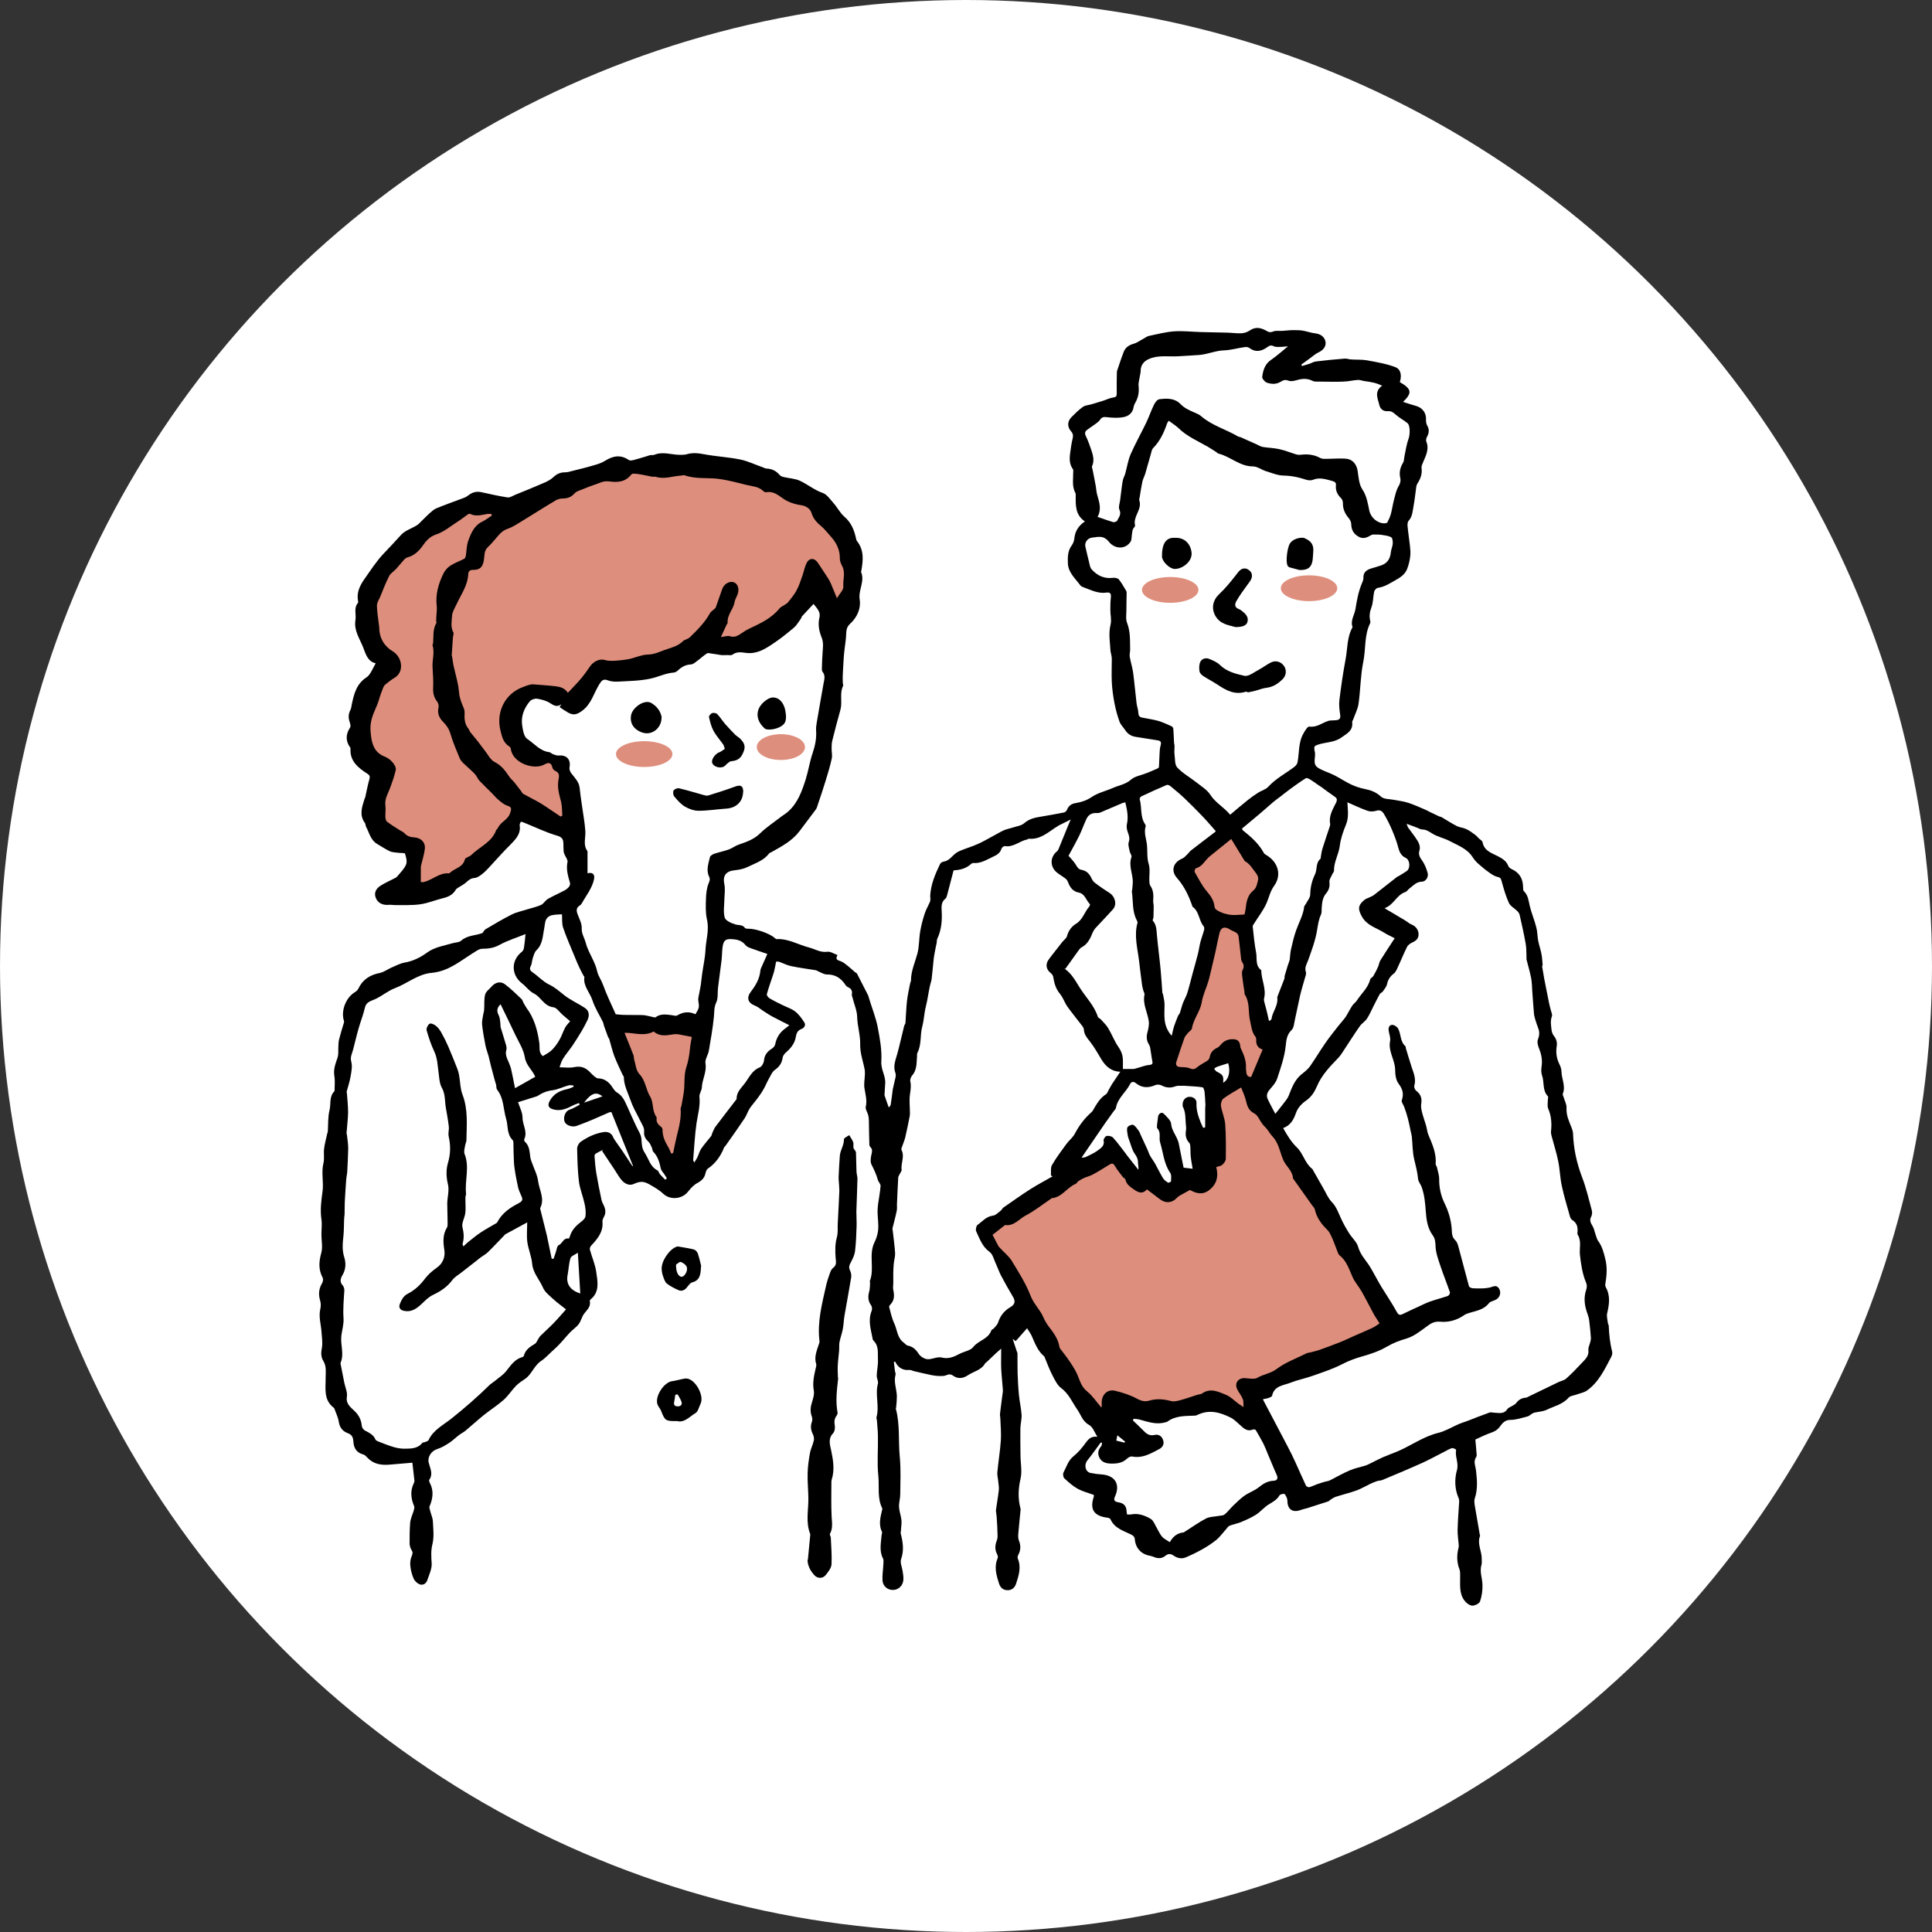 <?xml version="1.0" encoding="UTF-8"?>
<svg id="_レイヤー_2" data-name="レイヤー 2" xmlns="http://www.w3.org/2000/svg" viewBox="0 0 160.18 160.18">
  <rect x="0" y="0" width="160.18" height="160.18" fill="#333333" stroke="none"/>
  <defs>
    <style>
      .cls-1 {
        fill: #de8e7c;
      }

      .cls-2 {
        fill: #fff;
      }
    </style>
  </defs>
  <g id="_レイヤー_1-2" data-name="レイヤー 1">
    <g>
      <circle class="cls-2" cx="80.09" cy="80.09" r="80.09"/>
      <g>
        <g>
          <rect class="cls-2" x="83.35" y="105.26" width="38.42" height="26.09"/>
          <polygon class="cls-2" points="34.76 131.35 74.23 131.12 73.31 102.43 73.59 95.4 71.29 81.35 64.78 78.47 60.75 80.11 38.53 95.66 35.19 117.81 34.76 131.35"/>
          <g>
            <path d="M50.01,95.32c-.22.11-.42.21-.61.32-.05.03-.11.13-.11.19.04.48.07.97.15,1.44.12.72.27,1.44.42,2.16.03.15.09.3.16.43.18.35.25.69.04,1.05-.06.11-.12.25-.11.38.08.86-.42,1.43-.95,2-.07.08-.12.23-.09.33.17.61.43,1.2.52,1.81.11.8.32,1.66-.46,2.3-.04.03-.08.09-.07.13.1.46-.2.71-.45,1.03-.21.26-.27.63-.47.89-.19.26-.48.44-.71.68-.44.46-.82.97-1.29,1.38-.38.33-.73.74-1.11.99-.61.41-.78,1.12-1.35,1.5-.26.17-.52.35-.74.57-.36.37-.64.82-1.02,1.16-.51.45-1.09.82-1.62,1.24-.53.43-1.04.89-1.56,1.33-.16.13-.36.22-.52.35-.28.21-.53.46-.82.65-.31.2-.64.4-.99.51-.47.14-.82.65-.71,1.11.11.47.4.95.05,1.44-.03.05,0,.16.03.22.36.66.28,1.31,0,1.97-.05.11.02.27.05.4.07.29.21.57.22.86.03.62.11,1.26-.03,1.85-.14.56-.11,1.06-.07,1.61.03.47-.21.96-.37,1.43-.1.28-.37.43-.64.32-.2-.08-.4-.28-.49-.48-.14-.33-.24-.7-.27-1.05-.03-.27.01-.57.12-.82.08-.2.1-.31-.02-.49-.1-.16-.16-.37-.16-.56,0-.58,0-1.16.05-1.73.04-.34.2-.67.3-1,.03-.12.07-.26.02-.36-.26-.62-.33-1.24-.03-1.87.03-.07.07-.15.06-.23-.05-.47-.11-.93-.17-1.49-.57.05-1.22.1-1.88.16-.69.06-1.34-.03-1.85-.58-.09-.1-.21-.22-.33-.26-.56-.14-.8-.53-.83-1.06-.02-.34-.1-.58-.47-.71-.41-.15-.67-.46-.74-.94-.06-.38-.24-.73-.37-1.1,0-.02-.02-.05-.04-.06-.88-.66-.67-1.62-.68-2.51,0-.46.08-.93-.19-1.37-.21-.34-.2-.7-.12-1.1.07-.41,0-.85-.03-1.28-.04-.65-.26-1.28-.1-1.95.06-.23.04-.5-.03-.73-.14-.5-.09-.95.18-1.4.07-.12.1-.34.04-.45-.36-.68-.31-1.34-.11-2.06.13-.47.01-1.01.01-1.52,0-.42.06-.85,0-1.26-.11-.77-.02-1.52.09-2.29.11-.78-.12-1.58.08-2.38.09-.37,0-.79.05-1.18.05-.42.17-.83.26-1.25.01-.06.05-.13.05-.19.04-.59,0-1.19.14-1.75.13-.52-.04-1.12.39-1.56.02-.02.03-.05.03-.07,0-.41.05-.82-.02-1.22-.09-.56.1-1.02.27-1.52.08-.25.05-.53.06-.8.02-.23,0-.47.06-.69.12-.48.27-.95.41-1.42.02-.06,0-.13-.02-.19-.23-.8.18-1.85.88-2.29.13-.08.27-.19.33-.32.36-.76.96-1.14,1.77-1.3.34-.07.64-.3.96-.44.36-.15.71-.35,1.09-.42.7-.12,1.31-.42,1.86-.82.65-.48,1.4-.57,2.13-.79.24-.07.54-.06.7-.2.54-.48,1.22-.42,1.79-.65.08-.11.15-.25.25-.31.72-.42,1.43-.85,2.17-1.22.42-.21.91-.3,1.36-.45.36-.11.74-.19,1.08-.35.22-.11.35-.38.57-.5.44-.25.91-.45,1.35-.69.14-.07.27-.17.37-.29.07-.08.13-.23.1-.33-.16-.57-.34-1.12-.21-1.74.04-.18-.15-.41-.24-.62-.04-.09-.08-.19-.08-.29-.02-.21-.01-.42-.02-.63-.01-.35-.11-.53-.53-.65-.93-.27-1.82-.71-2.72-1.07-.09-.04-.24-.1-.27-.07-.07.08-.12.21-.1.31.1.73-.37,1.16-.81,1.62-.22.22-.44.44-.65.67-.37.4-.74.81-1.12,1.22-.17.18-.34.36-.54.51-.18.14-.4.3-.61.32-.29.02-.47.14-.67.33-.19.19-.45.31-.68.46-.08.06-.19.11-.23.2-.24.41-.61.58-1.06.69-.62.15-1.23.41-1.86.5-.68.1-1.38.06-2.07.07-.2,0-.39-.04-.59-.02-.5.04-.9-.18-1.05-.6-.14-.38-.01-.73.42-1,.35-.22.73-.39,1.1-.58.09-.05.2-.09.26-.17.26-.32.59-.63.74-1,.1-.25,0-.61-.09-.9-.02-.06-.32-.04-.49-.06-.25-.04-.53-.03-.76-.13-.37-.17-.71-.41-1.06-.61-.55-.32-.65-.93-.92-1.43-.05-.09-.03-.22-.09-.3-.49-.66-.25-1.33-.04-1.99.02-.06.05-.12.07-.18.11-.49.2-.99.34-1.48.06-.22.02-.32-.17-.44-.75-.49-1.46-1.03-1.4-2.07,0-.04,0-.08-.03-.11-.39-.55-.37-1.09,0-1.66.07-.11,0-.34-.05-.49-.11-.33-.09-.64.07-.95.07-.14.09-.32.12-.48.18-.86.39-1.69,1.2-2.22.14-.09.26-.23.34-.37.15-.24.27-.5.44-.81-.7-.15-.84-.83-1.05-1.34-.28-.71-.77-1.38-.63-2.23.08-.48-.16-1,.21-1.44.03-.04.02-.13,0-.19-.12-.67.16-1.24.52-1.76.5-.71.97-1.44,1.55-2.07.5-.53,1.01-1.06,1.5-1.61.33-.37.89-.53,1.33-.81.14-.09.26-.23.38-.35.22-.21.43-.43.66-.64.18-.15.36-.33.57-.41.65-.27,1.31-.5,1.97-.75.22-.08.45-.15.63-.29.34-.28.7-.39,1.14-.29.72.16,1.43.32,2.15.43.19.03.42-.12.62-.21.84-.34,1.67-.68,2.5-1.04.24-.11.49-.25.68-.43.28-.26.57-.4.95-.4.21,0,.43-.06.64-.12.61-.15,1.22-.3,1.82-.48.29-.08.58-.18.83-.33.67-.42,1.3-.58,2.02-.09.15.1.48-.03.72-.09.35-.09.69-.21,1.03-.31.11-.03.25.01.35-.03.72-.3,1.43,0,2.14,0,.18,0,.37,0,.53-.04.51-.16,1-.1,1.52,0,.98.18,1.98.23,2.96.43.62.13,1.21.42,1.82.63.12.04.24.12.37.12.44.02.78.2,1.06.53.07.09.21.14.33.17.46.11.96.12,1.37.32.64.3,1.18.76,1.87,1,.35.12.61.52.88.82.33.37.56.84.93,1.16.54.47.79,1.06.94,1.73.02.1.04.22.11.3.59.76.49,1.6.34,2.46,0,.03-.03.06-.02.08.34.78-.25,1.5-.11,2.31.11.7-.21,1.45-.79,1.98-.25.23-.32.47-.33.8-.01.51-.11,1.01-.16,1.52-.02.2-.04.39-.05.59-.03.48-.06.96-.08,1.44,0,.19,0,.38.01.58,0,.08.05.17.02.23-.31.63-.04,1.33-.22,1.98-.24.86-.47,1.72-.68,2.58-.05.21-.05.44-.05.66,0,.27.07.55.01.81-.13.6-.31,1.19-.49,1.78-.21.68-.43,1.35-.66,2.02-.05.14-.08.29-.16.4-.45.61-.91,1.2-1.36,1.81-.61.81-1.48,1.26-2.33,1.74-.07.04-.16.06-.2.12-.44.58-1.12.79-1.73,1.09-.33.17-.72.25-1.1.29-.75.07-1.03.46-.87,1.18.08.38.01.79,0,1.19,0,.52-.11,1.08.03,1.56.07.25.54.46.87.56.28.09.6,0,.81.3.04.05.17.06.25.06.61-.02,1.77.38,2.21.76.05.04.11.11.16.1.98-.05,1.8.47,2.7.7.49.13.94.43,1.5.35.25-.04.54.16.85.27-.22.38.02.43.28.52.21.08.39.24.57.38.2.16.39.34.59.51.06.05.15.08.18.14.31.6.62,1.2.92,1.8.03.07.04.15.07.23.24.8.56,1.58.72,2.39.18.94.36,1.91.3,2.86-.04.69.39,1.22.32,1.87-.02.23-.03.47-.04.7,0,.09-.03.19,0,.27.1.32.22.63.34.97.05-.07.15-.14.16-.23.07-.42.11-.84.17-1.27.03-.18.09-.35.12-.53.05-.28.19-.6.1-.83-.22-.59.02-1.08.16-1.61.04-.15.08-.3.12-.45.15-.62.3-1.24.45-1.86.02-.07.09-.14.1-.21.05-.62.06-1.23.13-1.85.06-.5.17-1,.27-1.49.01-.06.06-.12.06-.19,0-.79.33-1.49.53-2.23.16-.6.13-1.26.24-1.88.09-.5.22-1,.38-1.48.11-.33.3-.64.43-.96.04-.1.02-.22.03-.34,0-.03-.02-.05-.02-.08.04-.97.41-1.84.82-2.69.04-.09.18-.19.28-.2.46-.06.69-.44,1.01-.69.13-.1.29-.18.44-.24.47-.19.95-.33,1.41-.54.45-.2.87-.45,1.3-.68.29-.15.57-.33.87-.46.21-.09.44-.13.66-.2.34-.12.76-.16,1.01-.38.41-.36.87-.46,1.37-.54.64-.11,1.29-.22,1.93-.35.09-.02.2-.12.24-.21.13-.35.39-.52.74-.57.48-.08.9-.22,1.33-.51.52-.35,1.18-.49,1.76-.75.49-.22,1.03-.28,1.48-.68.33-.29.85-.36,1.29-.54.3-.12.61-.25.9-.38.05-.02.13-.08.13-.13.02-.36.03-.72.05-1.08.01-.23.02-.47.08-.68.08-.26.05-.41-.24-.45-.61-.09-1.22-.2-1.83-.29-.38-.06-.66-.25-.86-.56-.16-.24-.38-.45-.47-.7-.18-.5-.32-1.02-.42-1.54-.11-.58-.19-1.16-.22-1.75-.03-.64,0-1.28,0-1.91,0-.18-.05-.35-.08-.53,0-.01-.01-.02-.02-.04-.04-.76-.19-1.52,0-2.29.09-.37-.02-.79-.02-1.19,0-.34,0-.68.04-1.01.03-.29,0-.49-.35-.44-.68.1-1.26-.19-1.86-.42-.11-.04-.24-.08-.31-.17-.42-.57-1.02-1.08-1.04-1.84-.02-.49-.02-1.02.31-1.47.13-.17.21-.4.23-.62.06-.59.36-1.03.87-1.38-.8-.53-.77-1.34-.76-2.15,0-.07,0-.14-.02-.19-.31-.56-.18-1.16-.19-1.74,0-.08.02-.18-.01-.23-.31-.42-.31-.88-.24-1.36.05-.38.1-.77.19-1.14.06-.25.08-.44-.11-.65-.34-.39-.32-.84.04-1.2.3-.3.6-.6.94-.84.19-.13.46-.14.7-.21.32-.09.64-.19.96-.29.28-.09.55-.23.83-.27.24-.03.31-.09.31-.33-.01-.57,0-1.15.01-1.72,0-.07,0-.13.03-.2.18-.52.34-1.04.54-1.54.14-.36.43-.56.82-.67.29-.08.55-.28.82-.42.16-.09.31-.21.49-.24.68-.14,1.36-.32,2.05-.37.74-.05,1.48.04,2.22.06.74.02,1.48.03,2.21.05.38.01.76.07,1.14.05.23-.01.49-.09.68-.22.51-.36.98-.23,1.44.04.19.11.32.12.53.03.22-.09.51-.03.77-.05.3-.02.59-.06.89-.06.26,0,.51,0,.77.04.36.06.7.19,1.06.23.44.05.77.3.84.7.06.37-.18.69-.59.88-.26.12-.48.33-.72.5-.23.16-.46.33-.69.5.01.04.03.09.04.13.2-.06.4-.12.6-.18.19-.06.36-.18.55-.2.81-.1,1.61-.18,2.42-.24.16-.01.33.06.5.07.44.03.89,0,1.31.07.8.15,1.62.28,2.37.57.49.19.53.74.37,1.24.99.57,1.04.89.27,1.64.37.12.73.24,1.09.34.54.16.85.6.81,1.16,0,.14.02.31.09.44.19.32.18.62,0,.94-.06.11-.11.29-.07.39.27.64-.03,1.18-.26,1.73-.06.15-.15.32-.13.47.07.49-.08.9-.34,1.3-.11.17-.11.4-.14.61-.06.41-.1.83-.18,1.24-.08.44-.09.89-.42,1.25-.08.09-.09.28-.08.42.05.55.14,1.1.2,1.65.03.29.06.59.02.88-.04.35-.13.7-.25,1.02-.17.44-.52.69-.93.92-.48.27-.94.58-1.51.66-.12.02-.27.19-.3.32-.09.42-.07.88-.22,1.28-.15.4-.2.76-.1,1.16.02.06,0,.14-.02.19-.49,1-.34,2.12-.56,3.18-.23,1.13-.23,2.31-.39,3.46-.06.46-.3.89-.45,1.33-.03.07-.09.14-.08.21.09.71-.44.95-.9,1.28-.6.43-1.32.37-1.97.6-.23.08-.31.15-.26.38,0,.04,0,.08.01.12.17.46-.24,1.06.28,1.4.42.27.92.4,1.37.63.47.24.92.55,1.4.77.36.17.75.29,1.14.37.5.1.92.26,1.32.63.24.22.69.19,1.05.26.4.08.82.12,1.21.25.47.15.93.37,1.39.56.14.06.28.14.42.21.25.12.5.24.76.36.06.03.13.02.19.06.42.25.84.52,1.27.74.24.12.54.13.78.25.26.12.5.3.73.47.11.08.2.19.3.29.11.11.3.2.32.33.14.75.8.9,1.33,1.19.35.19.65.38.8.77.04.11.16.21.27.26.67.3.96.82.96,1.54,0,.1,0,.24.07.3.35.34.38.78.48,1.21.14.6.39,1.17.54,1.77.1.36.09.75.16,1.12.07.37.2.72.27,1.09.06.3.07.6.1.91,0,.05-.05.1-.04.15.06.35.12.7.18,1.05.13.66.26,1.31.39,1.96.04.2.1.41.15.61.04.17.14.36.09.49-.15.39-.07.77-.03,1.15.02.16.08.33.17.45.21.26.31.54.26.88-.09.52-.02,1.02.22,1.5.09.19.17.4.17.6.01.62.37,1.22.11,1.86-.03.06.04.17.06.25.09.31.27.62.25.92-.03.6.2,1.09.41,1.61.06.16.12.33.13.49.04,1.26.3,2.46.75,3.64.34.88.55,1.81.8,2.72.05.17.04.39-.04.54-.17.31-.05.53.11.79.14.24.18.54.28.8.05.16.1.33.2.46.32.44.44.93.57,1.45.19.73.12,1.43,0,2.14-.01.07.02.16.05.23.39.7.28,1.42.11,2.15-.06.25.03.54.06.81,0,.08.07.15.07.23.03.72.1,1.43.28,2.13.04.14-.01.33-.08.46-.54,1.02-1.03,2.09-2.01,2.78-.24.17-.57.22-.86.33-.22.08-.52.1-.66.26-.49.56-1.19.7-1.81,1-.31.15-.68.16-1.03.24-.08.02-.16.08-.24.12-.1.06-.19.16-.3.19-.48.12-.96.29-1.44.29-.46,0-.67.28-.87.55-.2.28-.43.41-.75.52-.45.15-.86.37-1.29.56.03.37.07.7.09,1.02.01.14.05.33-.02.43-.25.37-.07.71-.02,1.07.09.79.17,1.58-.1,2.37-.06.18-.02.42.01.62.13.78.27,1.56.4,2.33,0,.05.04.11.03.15-.26.66.16,1.28.14,1.92,0,.16.02.32-.02.47-.17.56.06,1.09.08,1.63.02.47-.05.97-.2,1.41-.06.18-.45.37-.67.35-.24-.03-.51-.25-.66-.47-.43-.62-.3-1.36-.32-2.06,0-.15,0-.32-.05-.46-.23-.59-.24-1.18-.09-1.78.03-.1.03-.2.02-.31-.03-.4-.1-.8-.09-1.2.02-.78.08-1.55.13-2.32,0-.09,0-.19-.03-.27-.34-.76-.37-1.6-.16-2.34.18-.62-.18-1.14-.06-1.71,0-.02-.23-.16-.33-.14-.2.05-.38.16-.57.26-.62.31-1.22.65-1.85.94-1.11.5-2.23.97-3.36,1.44-.14.06-.31.05-.46.1-.19.06-.38.15-.56.23-.38.18-.74.4-1.13.54-.58.21-1.18.35-1.76.54-.14.05-.27.15-.4.23-.07.04-.12.12-.19.14-.57.19-1.14.37-1.71.55-.19.06-.38.09-.56.16-.68.25-1.11-.05-1.11-.76,0-.19-.11-.41-.23-.56-.05-.05-.37.01-.43.11-.21.37-.55.54-.89.75-.38.23-.67.6-1.04.84-.39.25-.82.44-1.25.62-.31.13-.65.18-.96.31-.14.06-.23.24-.35.36-.24.27-.46.57-.73.8-.37.3-.77.56-1.18.79-.44.25-.9.47-1.37.67-.35.15-.71.06-1.01-.15-.24-.17-.45-.17-.68.02-.27.22-.57.24-.89.12-.12-.05-.25-.1-.37-.12-.72-.12-1.2-.61-1.27-1.35-.02-.23-.12-.32-.32-.42-.64-.31-1.37-.52-1.7-1.26-.03-.07-.16-.12-.25-.13-1.13-.14-1.49-.7-1.13-1.75,0-.02,0-.05,0-.14-.44-.16-.92-.28-1.34-.51-.4-.22-.76-.54-1.1-.86-.1-.09-.14-.36-.08-.48.25-.46.38-.99.83-1.35.39-.31.72-.71,1.01-1.11.24-.33.46-.57.97-.51-.22-.34-.37-.81-.68-.98-.56-.3-.68-.85-.99-1.29-.42-.6-.69-1.29-1.32-1.76-.33-.24-.53-.68-.73-1.06-.24-.45-.41-.94-.61-1.41-.03-.06-.04-.14-.08-.17-.54-.45-.76-1.08-1.03-1.69-.12-.27-.32-.5-.38-.64-.32.36-.63.71-.95,1.07-.08-.06-.17-.13-.25-.19.11.34.23.68.34,1.03.02.06.06.13.06.19,0,.54,0,1.09.01,1.63.02.6.05,1.19.11,1.79.05.55.18,1.1.22,1.65.02.37-.09.75-.1,1.13-.01.74,0,1.49.01,2.23,0,.65.15,1.34,0,1.96-.19.84-.22,1.64,0,2.46,0,.03.01.05.01.08-.06.66-.14,1.32-.19,1.98-.02.2-.02.42.05.6.15.38.16.74-.02,1.11-.06.11-.12.27-.08.36.31.73.09,1.42-.14,2.11-.11.33-.35.54-.71.53-.35,0-.59-.21-.7-.55-.22-.69-.43-1.38-.11-2.11.04-.09-.01-.26-.07-.36-.18-.37-.15-.73,0-1.11.08-.19.06-.42.05-.64,0-.35-.03-.7-.05-1.05,0-.13-.02-.26-.03-.39-.01-.16-.06-.32-.04-.47.07-.53.17-1.06.23-1.59.03-.23-.02-.48-.04-.71-.02-.26-.1-.53-.08-.78.08-.89.23-1.77.29-2.65.04-.6-.02-1.21-.04-1.81,0-.13-.04-.26-.03-.39.06-.55.14-1.1.21-1.65.02-.12.04-.24.03-.35-.04-.58-.11-1.16-.14-1.75-.02-.52,0-1.03,0-1.67-.18.16-.3.26-.41.36-.28.26-.56.53-.84.8-.02.02-.06.02-.07.04-.31.59-.95.68-1.44,1.01-.41.27-.81.32-1.22.04-.2-.14-.36-.14-.58-.04-.17.07-.38.07-.57.06-.22,0-.43-.03-.64-.07-.49-.1-.98-.22-1.46-.33-.13-.03-.25-.11-.38-.1-.56.05-.94-.19-1.18-.69l-.11.03c.03.25.06.49.09.74.01.1.08.22.05.31-.17.62.1,1.2.11,1.8,0,.3-.03.6-.06.9,0,.05-.04.11-.02.15.35,1.3.19,2.64.32,3.96.1,1.03.05,2.07.04,3.1,0,.36-.12.72-.1,1.07.02.36.16.71.2,1.08.03.28-.03.57-.04.85,0,.09-.04.18-.02.26.18.71.29,1.39.03,2.13-.1.28.08.66.13,1,.03.23.08.47.06.71-.03.47-.4.83-.84.84-.45.02-.86-.3-.89-.78-.03-.44.05-.89.07-1.34,0-.17.04-.36-.03-.49-.32-.62-.17-1.26-.12-1.89,0-.1.07-.23.04-.3-.3-.61-.14-1.21,0-1.81.01-.05.04-.11.02-.15-.44-.87-.23-1.83-.33-2.74-.11-1.05-.01-2.12-.03-3.18,0-.44-.05-.89-.08-1.33,0-.1-.06-.22-.04-.31.26-.92-.13-1.87.12-2.79.05-.19-.1-.43-.1-.65.01-.45.13-.9.1-1.35-.03-.51.09-1.07-.32-1.51-.04-.05-.1-.1-.11-.16-.14-.78-.42-1.55-.09-2.36.05-.13.04-.34-.04-.45-.27-.37-.28-.74-.16-1.16.06-.22.05-.46.07-.69,0-.06-.04-.14-.01-.2.39-1.03-.13-2.17.38-3.19.16-.32.27-.69.3-1.04.04-.48-.04-.96-.05-1.44,0-.22.01-.44.04-.66.07-.51.17-1.01.21-1.52.01-.17-.18-.34-.23-.52-.12-.44-.31-.84-.52-1.25-.12-.23-.07-.59,0-.87.05-.23.09-.39-.08-.57-.05-.06-.1-.14-.1-.21-.02-.67-.03-1.33-.04-2,0-.15-.02-.3-.05-.44-.06-.24-.25-.5-.21-.7.13-.55-.03-1.05-.11-1.57-.05-.37.03-.75.04-1.13,0-.12,0-.24-.01-.35-.13-.71-.4-1.42-.38-2.12.02-.78-.23-1.51-.25-2.28-.01-.53-.25-1.06-.38-1.59-.03-.1-.08-.21-.06-.3.06-.3-.07-.48-.33-.59-.07-.03-.14-.09-.18-.15-.37-.58-.85-.91-1.57-.9-.24,0-.49-.17-.73-.27-.06-.02-.11-.07-.18-.08-.68-.11-1.37-.2-2.04-.34-.34-.07-.66-.24-.99-.36-.06-.02-.13,0-.26-.02-.05.27-.1.53-.16.79-.04.16-.1.32-.15.48-.16.48-.33.96-.46,1.44-.02.09.11.26.21.33.35.21.71.38,1.07.56.36.18.76.3,1.07.54.31.24.55.58.76.91.14.22,0,.45-.24.54-.32.12-.42.36-.47.67-.09.55-.43.94-.83,1.29-.12.11-.24.27-.26.42-.06.45-.27.75-.65,1.02-.24.17-.36.51-.52.78-.15.27-.26.56-.42.83-.14.25-.31.49-.48.72-.21.29-.46.56-.66.86-.16.25-.25.55-.41.8-.52.78-1.06,1.54-1.6,2.3-.04.05-.1.09-.12.15-.28.71-.7,1.3-1.34,1.74-.1.07-.16.23-.19.36-.08.4-.31.63-.66.82-.3.16-.56.43-.77.7-.48.64-1.47.76-2.07.21-.36-.34-.78-.57-1.22-.82-.48-.27-.8-.19-1.23,0-.37.17-.78,0-1.09-.42-.19-.25-.35-.53-.52-.79-.33-.5-.66-.99-1.02-1.53Z"/>
            <path d="M66.98,129.32c.06-.66.13-1.33.19-1.99,0-.05.02-.11,0-.16-.39-.98-.13-1.99-.15-2.99-.01-.67-.08-1.35-.06-2.02.01-.56.09-1.12.19-1.67.06-.36.24-.69.32-1.05.04-.16,0-.37-.07-.52-.18-.35-.22-.69-.08-1.06.05-.13.03-.31-.02-.44-.14-.39-.11-.76.02-1.16.1-.32.21-.67.15-.99-.12-.65.03-1.25.17-1.87.02-.1.06-.22.03-.31-.18-.56.03-1.06.2-1.58.04-.11.09-.23.07-.34-.19-1.59.22-3.1.56-4.62.08-.34.19-.67.31-1,.06-.16.13-.34.26-.43.32-.24.24-.51.21-.84-.04-.56-.05-1.15.1-1.68.12-.43.05-.82.08-1.23.05-.88.09-1.77.13-2.65,0-.14-.02-.28-.02-.42-.01-.25-.05-.49-.04-.74.02-.58.06-1.16.1-1.74.04-.47.35-.87.34-1.36,0-.12.29-.24.44-.35.13.24.34.48.35.72,0,.19-.05.36.11.52.06.06.1.17.1.25.02.5.02,1.01.04,1.51,0,.21.08.41.08.62-.02.91-.06,1.81-.09,2.72,0,.4.03.8.02,1.2-.02.7-.05,1.4-.13,2.09-.04.31-.19.62-.34.9-.13.24-.21.43-.07.7.08.17.12.39.09.57-.17,1.05-.37,2.09-.55,3.14-.07.39-.07.79-.15,1.17-.07.36-.2.7-.27,1.06-.04.23-.01.47-.03.7-.03.4-.09.8-.11,1.2-.02.33,0,.65.01.98,0,.04.02.08.02.12-.1.94-.23,1.88-.05,2.83.02.09-.04.21-.1.29-.17.24-.18.49-.13.78.04.21-.01.52-.15.66-.42.45-.25.94-.15,1.41.17.81.3,1.6.05,2.41-.02.06-.03.13-.03.19,0,.97-.03,1.93.02,2.9.03.49.11.96-.14,1.42-.04.07.06.2.07.3.03.74.1,1.49.06,2.23-.02.3-.26.6-.46.86-.25.33-.69.34-.97.03-.32-.36-.55-.77-.56-1.28Z"/>
            <path d="M56.09,117.82c-.9.01-.97-.04-1.28-.85-.07-.18-.22-.33-.29-.51-.26-.65.51-1.86,1.21-1.95.26-.03.51-.11.77-.16.14-.03.29-.07.43-.06.74.07,1.48,1.44,1.15,2.1-.13.27-.21.65-.42.77-.5.29-.92.84-1.56.65Z"/>
            <path d="M58.12,104.97c-.03.64-.05,1.17-.73,1.35-.18.05-.32.27-.45.43-.19.23-.43.33-.7.21-.33-.15-.67-.32-.95-.54-.15-.12-.23-.36-.3-.56-.07-.19-.12-.4-.13-.61-.06-.65.61-1.66,1.22-1.88.04-.01.08-.03.11-.03.44.08.89.14,1.33.25.13.03.28.19.33.32.13.38.21.78.29,1.07Z"/>
            <path class="cls-2" d="M104.73,116c.14-.03.29-.04.42-.09.12-.04.31-.11.32-.2.18-.83.94-.84,1.52-1.07.58-.23,1.21-.35,1.8-.56.85-.3,1.72-.58,2.51-.99.54-.28,1.09-.48,1.67-.64.7-.2,1.41-.44,2.03-.81.53-.31,1.05-.5,1.63-.67.59-.18,1.12-.6,1.64-.98.35-.26.63-.45,1.12-.41.71.07,1.4-.12,2.01-.55.13-.09.3-.14.46-.19.57-.17,1.17-.26,1.58-.79.1-.13.31-.18.48-.25.42-.15.6-.63.34-1-.22-.31-.49-.11-.75-.05-.19.04-.39.06-.58.07-.27,0-.55.01-.82-.01-.12-.01-.3-.09-.32-.17-.3-1.1-.58-2.2-.88-3.3-.05-.19-.13-.4-.26-.52-.29-.27-.27-.6-.29-.94-.06-.75-.26-1.44-.6-2.13-.3-.62-.45-1.3-.44-2.01,0-.33-.12-.65-.19-.98-.02-.09-.11-.17-.1-.25.07-.87-.27-1.64-.6-2.41-.1-.24-.12-.51-.19-.76-.1-.36-.24-.72-.33-1.08-.06-.24-.12-.5-.08-.73.08-.47-.04-.82-.42-1.1-.1-.08-.19-.3-.15-.42.16-.55-.05-1.03-.22-1.53-.17-.52-.32-1.04-.48-1.56-.02-.06,0-.15-.05-.19-.44-.39-.34-1-.6-1.46-.08-.15-.31-.29-.47-.3-.25,0-.34.22-.31.46.04.3.18.61.12.88-.17.85.4,1.55.42,2.36,0,.4.06.88.28,1.17.35.46.45.86.27,1.39-.05.15.15.37.21.57.11.31.22.63.3.95.09.33.15.67.22,1,.03.15.08.31.1.46.07.64.05,1.29.2,1.91.13.54.27,1.07.32,1.62.02.23.22.45.3.68.23.65.29,1.32.34,2.02.05.67.14,1.38.57,1.97.2.27.23.57.24.92.02.52.21,1.05.38,1.56.25.76.55,1.49.81,2.25.03.08-.08.27-.16.3-.49.17-1,.3-1.49.47-.33.12-.65.28-.97.43-.43.2-.86.39-1.28.6-.24.12-.36.1-.51-.18-.39-.71-.85-1.38-1.27-2.07-.25-.41-.47-.84-.71-1.26-.11-.19-.22-.39-.34-.57-.33-.47-.71-.89-.88-1.49-.11-.41-.51-.74-.75-1.13-.24-.38-.46-.77-.65-1.18-.23-.48-.38-.99-.78-1.4-.31-.32-.48-.76-.71-1.15-.28-.48-.55-.96-.82-1.44-.03-.06-.06-.13-.11-.17-.6-.47-.74-1.28-1.25-1.76-.48-.46-.78-.98-1.1-1.53-.01-.02-.02-.05-.04-.09.59-.19.87-.71,1.04-1.2.17-.5.51-.83.87-1.08.45-.32.7-.74.9-1.21.4-.93,1.09-1.63,1.78-2.35.17-.18.3-.4.44-.61.44-.66.86-1.34,1.32-1.99.16-.23.43-.38.59-.62.22-.33.37-.7.55-1.05.17-.33.33-.67.52-1,.05-.08.18-.12.24-.2.13-.19.3-.38.35-.59.08-.37.24-.65.54-.88.14-.1.24-.28.31-.44.28-.59.52-1.2.81-1.78.08-.17.28-.31.46-.39.31-.14.51-.33.5-.68,0-.38-.26-.68-.6-.81-.18-.07-.33-.22-.5-.32-.43-.26-.87-.52-1.31-.78-.12-.07-.25-.13-.4-.25.74-.24.98-1.09,1.71-1.33.14-.05.23-.21.36-.31.31-.23.55-.54,1.01-.55.32,0,.57-.38.49-.7-.09-.35-.23-.7-.42-.99-.2-.29-.39-.52-.26-.92.07-.2,0-.51-.12-.71-.24-.41-.54-.77-.82-1.16-.05-.07-.06-.16-.13-.32.35.13.63.23.91.34.12.05.25.13.37.13.34,0,.57.17.85.34.43.27.96.37,1.42.61.69.37,1.46.63,1.92,1.34.13.21.3.4.48.56.3.27.62.53.95.76.2.14.42.28.66.33.23.05.27.16.32.36.17.61.34,1.22.6,1.79.13.28.48.45.71.69.09.09.17.22.19.34.18.78.35,1.56.49,2.34.07.36.05.74.07,1.12,0,.07-.01.13,0,.2.13.51.28,1.01.38,1.52.07.37.08.75.1,1.13.05.62.08,1.23.14,1.85.01.17.07.33.11.49.08.25.16.51.26.76.11.31.07.6-.05.91-.07.18,0,.44.07.64.21.51.33,1.02.24,1.58-.04.24-.04.52.04.74.2.56.01,1.23.48,1.72.05.05,0,.2,0,.3,0,.24-.06.52.03.73.27.62.3,1.26.23,1.91-.01.13.03.26.06.39.18.69.4,1.36.54,2.06.14.68.15,1.38.3,2.06.18.85.44,1.67.67,2.51.03.11.1.24.19.3.43.26.48.65.43,1.09,0,.04,0,.09.02.12.34.53.13,1.12.19,1.68.09.79.2,1.58.52,2.33.07.16.06.39,0,.56-.24.7-.13,1.37.12,2.04.06.17.11.35.13.53.06.48.11.97.14,1.45,0,.13-.04.26-.07.38-.05.2-.16.41-.14.61.06.48-.25.75-.53,1.05-.42.44-.84.89-1.3,1.3-.17.16-.45.2-.67.31-.8.38-1.6.77-2.4,1.16-.09.04-.18.11-.28.12-.34.02-.6.17-.8.44-.07.1-.2.16-.31.23-.14.09-.34.15-.42.27-.27.43-.66.33-1.05.31-.14,0-.3-.06-.43-.02-.63.22-1.25.47-1.87.71-.22.08-.45.15-.67.24-.57.25-1.12.59-1.72.74-1.24.3-2.25,1.06-3.39,1.54-.4.17-.81.31-1.2.48-.38.17-.75.37-1.12.55-.1.05-.21.1-.32.14-.44.13-.89.22-1.31.4-.56.24-1.1.55-1.65.83-.12.06-.27.07-.41.11-.22.07-.44.13-.66.21-.21.08-.41.18-.62.24-.08.02-.24-.05-.28-.12-.3-.63-.57-1.27-.86-1.9-.2-.44-.41-.88-.64-1.31-.68-1.3-1.36-2.59-2.06-3.92Z"/>
            <path class="cls-2" d="M43.71,101.34c0,.54-.06,1.09.01,1.63.08.61.35,1.19.4,1.8.07.78.61,1.32.9,1.99.15.36.52.64.83.93.32.3.69.56,1.08.87-.39.43-.72.82-1.07,1.18-.34.35-.71.67-1.05,1.01-.1.1-.16.24-.24.36-.06.1-.11.23-.2.29-.42.25-.81.5-.94,1.01-.01.04-.07.09-.11.1-.63.17-.96.67-1.34,1.15-.25.33-.63.56-.96.84-.12.1-.26.18-.38.28-1.02,1-2.09,1.94-3.21,2.83-.66.53-1.51.94-1.9,1.79-.03.07-.17.11-.26.15-.08.04-.21.03-.26.08-.39.5-.97.47-1.5.48-.31,0-.62-.06-.92-.15-.4-.12-.79-.28-1.18-.43-.1-.04-.25-.1-.28-.18-.17-.41-.53-.56-.88-.75-.12-.07-.24-.23-.25-.37-.05-.5-.23-.89-.62-1.26-.29-.28-.72-.57-.62-1.17.06-.36-.13-.76-.21-1.14-.1-.52-.2-1.04-.31-1.57,0-.03-.02-.06-.01-.08.33-.75-.02-1.51.07-2.26.06-.49.22-.99.18-1.47-.05-.77.02-1.53.07-2.29,0-.13-.04-.31-.13-.41-.28-.3-.19-.59-.01-.89.27-.47.28-.98.13-1.46-.2-.62-.12-1.22-.06-1.83.04-.43.03-.86.05-1.3,0-.14.03-.29.04-.43.01-.43,0-.85.03-1.28.03-.56.07-1.11.11-1.67.02-.19.07-.39.08-.58.03-.64.07-1.28.08-1.92,0-.36-.06-.72-.1-1.08,0-.06-.04-.13-.04-.19.04-.57.12-1.14.13-1.72,0-.54-.06-1.07-.1-1.61,0-.04-.03-.08-.02-.11.12-.45.27-.88.34-1.34.07-.38.14-.8.04-1.16-.1-.38.07-.65.15-.97.16-.59.29-1.18.46-1.77.16-.57.39-1.13.52-1.71.11-.5.48-.55.85-.72.57-.26,1.06-.69,1.64-.91,1.03-.39,1.91-1.17,3.03-1.27.8-.07,1.47-.38,2.12-.78.55-.34,1.08-.72,1.64-1.06.14-.09.31-.16.47-.16.51,0,.96-.07,1.43-.33.68-.37,1.44-.6,2.14-.89-.04.41-.07.78-.13,1.15-.02.11-.08.25-.17.32-.91.7-.9,1.92,0,2.61.34.26.61.66.98.84.61.3.85,1.06,1.63,1.15.28.03.51.41.77.63.2.17.4.34.62.53-.15.18-.31.33-.41.52-.18.33-.29.71-.48,1.03-.17.3-.38.59-.62.83-.21.21-.49.34-.75.51-.38-.29-.24-.74-.3-1.12-.15-1.04-.42-2.03-1.06-2.88-.1-.14-.17-.29-.26-.44-.05-.09-.07-.21-.14-.28-.45-.42-.89-.87-1.39-1.24-.36-.27-.8-.16-1.1.19-.19.22-.47.41-.54.67-.1.39-.05.83-.08,1.24,0,.14-.06.28-.08.43-.04.27-.12.55-.09.82.06.58.17,1.15.28,1.73.06.3.18.59.26.89.08.29.13.58.21.87.09.36.19.73.29,1.09.04.14.08.27.12.4.03.14.01.32.09.42.56.71.5,1.6.74,2.4.18.58.04,1.27.54,1.77.09.09.06.29.07.44.01.29,0,.58.02.88.01.34.02.67.07,1.01.07.51.17,1.02.28,1.53.06.28.18.55.3.81.16.33-.01.45-.28.59-.7.36-1.34.81-1.72,1.53-.02.03-.04.08-.07.09-.44.26-.89.5-1.31.78-.37.24-.7.53-1.05.8-.13.1-.24.22-.39.36-.04-.12-.09-.18-.07-.21.14-.47.11-.9-.01-1.39-.08-.33.17-.74.23-1.12.05-.31.02-.64.02-.96,0-.14-.01-.28,0-.42,0-.09.06-.18.05-.27-.12-1.09.31-2.2-.12-3.29-.08-.19,0-.46.04-.69.02-.16.11-.31.11-.46.02-1.27.15-2.55-.33-3.79-.19-.5-.18-1.07-.28-1.61-.03-.18-.08-.36-.15-.53-.24-.61-.48-1.22-.74-1.82-.17-.39-.36-.78-.57-1.15-.12-.22-.27-.43-.46-.58-.14-.12-.42-.24-.53-.17-.14.09-.28.38-.24.54.17.6.37,1.2.64,1.77.26.56.27,1.15.35,1.73.06.43.07.9.27,1.26.3.53.24,1.1.33,1.64.09.52.19,1.05.25,1.58.03.27-.07.56-.01.82.17.76.16,1.47-.07,2.23-.15.53-.14,1.14.01,1.75.12.49-.05,1.05-.06,1.57,0,.53.03,1.06.03,1.6,0,.13.01.3-.05.4-.37.59-.32,1.24-.22,1.87.09.58-.14,1.13-.62,1.46-.35.25-.7.54-.96.88-.4.54-.86.98-1.45,1.28-.36.18-.52.51-.66.85-.12.3.03.51.34.57.68.14,1.12-.24,1.56-.66.26-.25.53-.51.85-.66.63-.3,1.18-.66,1.6-1.23.2-.27.54-.45.81-.67.41-.32.82-.64,1.23-.96.12-.1.24-.2.37-.29.18-.13.39-.24.54-.39.48-.47.94-.97,1.41-1.45.02-.02.03-.04.06-.05.57-.31,1.15-.63,1.75-.95Z"/>
            <path class="cls-2" d="M92.86,88.89c-.23.34-.45.67-.67,1-.12.2-.23.4-.34.61-.04.08-.08.18-.15.22-.51.32-.79.83-1.08,1.33-.04.07-.09.13-.15.18-.56.5-1,1.08-1.35,1.75-.17.33-.49.57-.71.87-.41.57-.84,1.13-1.19,1.74-.13.23-.07.58-.09.87.05.02.1.05.14.07-.6.34-1.22.67-1.81,1.04-.77.49-1.51,1.02-2.26,1.54-.1.07-.16.22-.26.29-.2.15-.4.37-.63.39-.55.07-.86.48-1.26.76-.11.08-.18.4-.12.53.29.61.5,1.27,1.11,1.71.28.2.37.67.54,1.02.15.32.26.65.42.96.31.59.64,1.17.98,1.74.23.38.17.64-.22.87-.5.29-.83.71-1.01,1.27-.06.18-.22.33-.35.48-.06.07-.19.1-.21.17-.25.73-1.07.83-1.5,1.38-.24.31-.78.37-1.16.58-.47.25-.9.43-1.47.29-.36-.09-.79.17-1.17.14-.25-.02-.58-.22-.72-.44-.23-.36-.48-.6-.91-.69-.13-.02-.23-.17-.34-.25-.54-.39-.53-1.06-.78-1.59-.2-.42-.29-.89-.42-1.35-.02-.06.04-.15.09-.2.35-.35.35-.77.25-1.22-.04-.18,0-.38,0-.57,0-.27,0-.55,0-.82,0-.27.02-.54.04-.8.03-.3.13-.6.11-.89-.04-.62-.13-1.24-.2-1.87,0-.05-.03-.11-.02-.15.12-.49.26-.98.36-1.48.04-.21,0-.44.02-.66.03-.69.06-1.39.1-2.08,0-.1.08-.19.12-.28.05-.12.17-.25.16-.35-.08-.55.28-1.11-.01-1.66-.03-.05,0-.15.03-.22.09-.27.21-.54.28-.81.14-.58.25-1.17.37-1.76.02-.09.02-.18.02-.28,0-.5-.07-1.02,0-1.51.05-.38.12-.73.03-1.11-.03-.14.05-.36.15-.48.42-.47.36-1.05.41-1.61,0-.09-.01-.2.03-.27.36-.69.21-1.48.4-2.17.15-.56.16-1.12.3-1.67.14-.55.21-1.12.33-1.68.04-.2.12-.4.15-.6.07-.56.11-1.11.17-1.67.02-.17.05-.33.08-.5.05-.28.11-.56.17-.84.02-.1,0-.22.04-.31.36-.76.42-1.54.37-2.37-.02-.31-.03-.72.31-.97.08-.06.12-.2.15-.32.18-.67.35-1.35.53-2.03.54-.03,1.04-.15,1.45-.53.04-.04.12-.08.18-.08.61.06,1.1-.27,1.62-.51.33-.15.61-.3.72-.68.03-.09.19-.22.27-.21.71.12,1.22-.42,1.86-.55.05-.01.1-.07.14-.06,1.16.1,1.85-.84,2.78-1.25.2-.09.39-.2.69-.35-.11.27-.19.44-.26.62-.25.61-.5,1.23-.75,1.84-.03.08-.09.16-.16.21-.55.47-.55,1.24,0,1.71.24.2.52.35.76.54.09.07.16.2.2.31.16.42.4.74.87.83.53.1.61.65.93.96.03.03-.02.16-.06.21-.39.45-.53,1.08-1.09,1.42-.37.22-.63.58-.75,1.03-.05.18-.26.32-.39.48-.28.35-.55.7-.82,1.05-.1.12-.19.25-.28.37-.32.4-.25.86.16,1.17.09.07.17.19.19.3.08.51.21.99.56,1.41.26.31.38.72.61,1.05.4.56.84,1.09,1.26,1.64.05.07.1.16.11.24.01.43.26.71.51,1.03.36.46.65.98.95,1.48.36.59.83,1,1.57,1.02Z"/>
            <path class="cls-1" d="M91.3,116.68c-.39-.45-.73-.97-1.19-1.34-.44-.36-.56-.81-.75-1.28-.16-.4-.4-.77-.64-1.13-.25-.38-.54-.74-.81-1.1-.03-.04-.06-.09-.07-.14-.1-.69-.51-1.22-.92-1.75-.16-.22-.3-.46-.41-.71-.27-.65-.81-1.12-1.07-1.81-.39-1.01-.99-1.95-1.56-2.89-.24-.39-.63-.69-.95-1.04-.06-.07-.13-.13-.17-.21-.16-.3-.31-.6-.47-.9.27-.21.6-.47.93-.73.04-.03.09-.09.13-.08.72.09,1.14-.5,1.68-.79.73-.38,1.39-.91,2.08-1.37.03-.02.06-.07.09-.07.85-.07,1.25-.88,1.97-1.18.1-.04.16-.18.25-.24.15-.1.31-.19.47-.26.23-.1.49-.16.71-.28.48-.26.94-.55,1.41-.84.23-.14.33-.04.45.17.18.31.42.58.63.87.06.08.2.13.22.22.09.42.4.6.72.83.39.28.72.37,1.06-.02.36.28.7.52,1.03.78.49.4,1.04.37,1.47-.09.07-.07.16-.14.25-.19.25-.14.5-.28.82-.45.44.25,1.01.46,1.58.02.64-.49.8-1.14.6-1.92.17-.06.37-.08.49-.18.14-.12.29-.32.3-.48.01-.97.02-1.94-.05-2.9-.04-.51-.27-1-.35-1.5-.03-.2.06-.51.2-.62.44-.33.93-.59,1.47-.92.12.31.29.67.39,1.05.11.45.2.85.7,1.1.29.15.44.57.66.86.13.17.3.32.43.49.14.18.25.38.4.54.53.54.63,1.29.9,1.94.22.54.77.9.82,1.53,0,.02.02.05.03.07.52.74,1.05,1.47,1.57,2.21.07.1.19.2.21.32.15.68.54,1.21,1.03,1.69.21.2.32.51.45.78.15.35.27.71.41,1.06.04.1.08.21.15.27.6.47.8,1.16,1.09,1.81.19.42.51.78.75,1.19.34.6.65,1.22.98,1.83.14.26.32.51.51.82-.2.13-.39.28-.61.38-.47.22-.95.42-1.43.63-.42.18-.83.39-1.26.56-.55.22-1.11.42-1.66.62-.24.09-.5.14-.75.21-.13.03-.27.04-.38.1-.83.41-1.73.74-2.46,1.29-.5.38-1.08.42-1.58.72-.26.15-.68.05-1.03.03-.57-.03-.89.42-.64.93.14.28.34.52.46.81.07.16.04.36.06.66-.22-.14-.32-.21-.42-.28-.34-.25-.64-.57-1.02-.73-.64-.26-1.31-.61-2.01-.11-.09.06-.22.06-.34.09-.49.15-.97.33-1.46.46-.23.06-.5.13-.72.08-.63-.17-1.23-.23-1.87-.04-.34.1-.66.02-1-.17-.56-.3-1.18-.5-1.8-.65-.61-.15-1.08.27-1.12.91,0,.14,0,.28,0,.42-.04.02-.07.03-.11.05Z"/>
            <path class="cls-2" d="M96.92,34.9c.28.21.55.37.77.58.71.7,1.61,1.08,2.45,1.56.24.14.46.29.7.44.07.04.12.12.19.13.99.25,1.76,1.06,2.85,1.06.35,0,.7.27,1.06.39.49.15.98.36,1.48.37.65.01,1.25.14,1.86.34.18.06.42.08.58.01.56-.23,1.07-.04,1.6.1.21.06.33.14.3.37-.04.42.12.76.43,1.06.1.09.15.27.15.41-.01.49.18.89.49,1.25.11.13.2.33.2.5.01.45.19.78.58,1.01.39.24.72.1,1.06-.11.11-.07.28-.05.42-.05.14,0,.29,0,.42.02.29.05.6.07.84.21.11.06.13.36.12.54-.02.24-.14.48-.16.72-.05.57-.35.95-.9,1.1-.24.07-.48.16-.72.22-.41.12-.68.34-.65.81,0,.11-.04.23-.09.34-.31.71-.45,1.45-.57,2.22-.08.49-.44.95-.24,1.5-.47.83-.41,1.77-.58,2.67-.21,1.11-.37,2.24-.51,3.36-.05.4,0,.82.06,1.22.05.3-.04.43-.32.46-.22.03-.46,0-.67.06-.52.17-.95.56-1.57.47-.13-.02-.35.33-.47.55-.44.74-.35,1.59-.5,2.4-.02.13-.13.28-.24.37-.73.56-1.56.98-2.2,1.68-.21.23-.57.31-.84.49-.29.18-.56.38-.83.59-.49.39-.97.8-1.48,1.23-.5-.62-1.2-.97-1.64-1.65-.27-.42-.76-.72-1.17-1.04-.52-.41-1.12-.74-1.57-1.22-.22-.23-.18-.71-.23-1.08-.03-.24,0-.48,0-.72,0-.09-.04-.18-.04-.26-.02-.38-.03-.76-.06-1.14,0-.08-.07-.19-.14-.22-.35-.16-.71-.33-1.08-.44-.44-.13-.9-.19-1.35-.28-.23-.04-.32-.15-.33-.4-.01-.27-.12-.54-.15-.81-.1-.83-.17-1.67-.28-2.5-.06-.44-.2-.87-.28-1.31-.03-.16.01-.33.02-.5,0-.01.01-.02.01-.04-.02-.78.04-1.55-.26-2.31-.12-.31-.05-.7-.05-1.06,0-.47.01-.94.02-1.41,0-.06-.01-.14-.05-.19-.19-.32-.37-.65-.6-.93-.09-.11-.33-.15-.5-.13-.72.09-1.29-.19-1.75-.7-.14-.15-.17-.41-.22-.62-.11-.42-.2-.84-.3-1.26-.08-.33.15-.69.52-.75.29-.04.58-.1.86-.05.2.04.42.2.55.37.5.64,1.38.67,1.81.02.1-.15.08-.36.11-.55.03-.16.03-.32.08-.47.04-.12.21-.25.19-.33-.2-.75.61-1.33.35-2.08-.03-.08.02-.18.03-.27.07-.42.13-.85.22-1.27.05-.24.18-.46.25-.7.16-.54.3-1.08.46-1.62.05-.16.07-.36.18-.47.58-.59.91-1.31,1.17-2.07.01-.04.04-.07.12-.19Z"/>
            <path class="cls-2" d="M46.37,58.61c.24.16.48.33.73.47.45.25.74.16,1.15-.14.78-.56.98-1.48,1.45-2.23.19-.3.33-.45.71-.3.26.1.57.12.86.1.9-.05,1.81-.06,2.68-.25.64-.14,1.24-.45,1.91-.5.12,0,.25-.09.35-.18.3-.28.62-.47,1.05-.49.18,0,.36-.15.51-.27.28-.2.54-.45.83-.64.08-.06.23-.02.35,0,.28.04.56.09.84.13.17.02.34,0,.51,0,.14,0,.33.04.42-.03.36-.27.76-.2,1.13-.15.85.11,1.52-.28,2.16-.71.63-.41,1.23-.89,1.81-1.38.24-.2.4-.5.59-.76.04-.05.04-.13.08-.18.3-.33.62-.66.96-1.03.23.32.61.63.49,1.12-.14.59-.03,1.14.18,1.66.17.42.11.82.08,1.24-.03.46-.05.92-.06,1.38,0,.08.01.17.06.23.25.31.14.64.08.97-.19,1.09-.39,2.18-.57,3.27-.03.19-.06.39-.05.59.05.65-.07,1.27-.28,1.89-.25.73-.36,1.5-.59,2.23-.31.96-.65,1.92-1.43,2.62-.17.16-.38.28-.57.42-.6.47-1.25.89-1.79,1.42-.52.5-1.13.7-1.77.92-.28.1-.53.3-.81.4-.39.14-.8.22-1.19.35-.14.05-.34.16-.37.28-.12.53-.33,1.07-.07,1.62.1.2.05.34-.04.56-.16.4-.21.86-.22,1.3-.02.56-.04,1.14.08,1.68.21.87-.08,1.7-.12,2.54-.03.67-.19,1.34-.28,2.01-.04.3-.07.6-.11.9-.05.33-.13.66-.19,1-.02.1-.03.21-.01.31.08.56.08.56-.24,1.11-.52-.25-1.02-.2-1.52.1-.1.06-.28,0-.42-.02-.47-.06-.94-.15-1.37.17-.06.04-.2-.02-.31-.04-.25-.05-.5-.13-.75-.14-.55-.02-1.1,0-1.65-.02-.18,0-.36-.03-.59-.05-.35-.79-.76-1.61-1.06-2.46-.14-.38-.4-.74-.47-1.07-.19-.88-.75-1.58-.97-2.43-.1-.39-.34-.71-.32-1.17.02-.38-.2-.78-.34-1.16-.11-.29-.13-.53.17-.72.06-.04.13-.1.17-.17.36-.66.86-1.25,1.02-2.01.08-.4-.09-.6-.54-.5,0-.6,0-1.18,0-1.76,0-.03,0-.06-.01-.08-.38-.52-.13-1.1-.17-1.66-.05-.75-.2-1.5-.3-2.25-.06-.44-.13-.87-.17-1.31-.05-.53-.42-.86-.71-1.25-.09-.12-.16-.32-.13-.46.12-.66-.23-1.05-.9-.99-.15.01-.32-.05-.47-.11-.11-.04-.2-.15-.31-.17-.77-.09-1.24-.71-1.83-1.1-.26-.17-.35-.69-.41-1.07-.13-.77.14-1.46.63-2.05.12-.14.41-.24.6-.21.37.06.76.16,1.07.36.32.21.58.36.94.1-.04.07-.08.13-.12.2Z"/>
            <path class="cls-1" d="M59.78,52.79c.18-.39.32-.69.46-.99.03-.06.09-.12.09-.17-.06-.65.47-1.1.57-1.7.03-.19.13-.37.21-.55.22-.46.11-.95-.26-1.1-.36-.14-.83.13-.98.58-.17.5-.35,1.01-.53,1.51-.02.06-.11.11-.16.16-.1.1-.24.18-.31.3-.43.78-1.05,1.4-1.68,2.01-.15.15-.42.18-.57.32-.44.44-1,.54-1.55.74-.45.17-.86.36-1.37.37-.47.01-.94.22-1.41.34-.16.04-.33.07-.5.09-.31.04-.62.08-.94.09-.24,0-.49,0-.71-.07-.39-.13-.93.1-1.22.53-.25.37-.51.73-.8,1.07-.32.38-.68.73-1.04,1.12-.26-.4-.62-.5-1.09-.55-.59-.07-1.18-.1-1.77-.15-.27-.02-.56.11-.83.21-1.52.54-2.29,2.08-1.89,3.65.13.51.24,1,.73,1.29.06.04.11.12.12.19.14,1.18,1.92,1.8,2.79,1.3.27-.15.55-.22.65.23.02.11.13.26.24.3.36.15.34.41.28.71-.13.64.05,1.25.21,1.86.09.37.07.76.1,1.14-.05.03-.1.05-.14.08-.55-.36-1.08-.74-1.64-1.09-.47-.28-.96-.51-1.44-.78-.09-.05-.14-.16-.2-.25-.19-.24-.37-.49-.56-.72-.13-.16-.3-.29-.41-.46-.33-.49-.66-.95-1.23-1.23-.34-.17-.54-.61-.8-.93-.2-.25-.38-.52-.58-.77-.2-.26-.43-.51-.63-.77-.06-.08-.09-.2-.15-.28-.32-.39-.35-.83-.32-1.33.02-.29-.19-.6-.28-.9-.06-.17-.12-.35-.15-.53-.05-.32-.06-.64-.13-.95-.1-.5-.24-.99-.35-1.49-.06-.26-.08-.54-.13-.8,0-.03-.03-.05-.03-.07.03-.5.07-.99.1-1.49.01-.14.09-.32.04-.42-.25-.45-.14-.93-.11-1.39.02-.32.22-.63.36-.93.37-.81.93-1.56.98-2.5.01-.21.1-.37.37-.37.59.01.83-.21.93-.83.06-.37,0-.76.33-1.06.32-.3.6-.65.89-.99.21-.24.43-.42.75-.53.42-.14.81-.41,1.19-.64.94-.57,1.87-1.17,2.82-1.73.16-.09.37-.14.55-.14.4,0,.72-.12.98-.42.08-.09.2-.16.32-.21.63-.25,1.27-.5,1.91-.72.19-.07.42-.09.62-.07.71.1,1.36.07,1.86-.57.08-.11.4-.06.61-.03.37.05.73.14,1.1.21.12.02.24-.02.35.02.7.21,1.38-.07,2.07-.11.09,0,.19-.06.27-.03.96.35,1.98.17,2.97.32.73.11,1.44.3,2.16.48.49.12,1.03.13,1.42.52.06.06.18.1.26.09.75-.13,1.18.49,1.76.75.34.16.71.27,1.08.32.4.05.78.27.9.67.14.47.45.79.81,1.09.26.21.46.49.69.74.52.55.86,1.16.84,1.95,0,.2.1.41.19.6.3.55.05,1.13.1,1.7.03.27-.3.57-.53.97-.2-.48-.34-.84-.5-1.21-.06-.14-.14-.28-.22-.42-.28-.43-.56-.85-.84-1.28-.29-.45-.72-.47-.96,0-.16.32-.22.69-.34,1.03-.15.42-.28.84-.49,1.23-.19.36-.46.67-.71.99-.07.09-.18.14-.28.21-.14.1-.32.16-.42.29-.67.83-1.6,1.25-2.53,1.69-.19.09-.37.2-.54.32-.32.21-.61.44-1.04.3-.19-.06-.43.03-.75.06Z"/>
            <path class="cls-2" d="M90.99,42.87c.37-.66.14-1.26-.03-1.87-.06-.22-.07-.46-.11-.69-.08-.45-.17-.9-.26-1.35-.02-.1-.08-.22-.05-.3.21-.46.09-.91-.06-1.35-.13-.36-.25-.74-.42-1.08-.12-.24-.16-.42.07-.59.17-.13.34-.24.51-.36.19-.15.43-.28.56-.47.16-.25.32-.25.59-.22.45.05.93.08,1.37-.01.42-.08.76-.35.83-.85.02-.11.07-.23.13-.33.26-.44.33-.9.28-1.4-.03-.27.07-.56.11-.84.02-.13.06-.26.06-.39,0-.63.41-.96,1.01-1.12.7-.19,1.37-.07,2.06-.11.6-.04,1.19-.06,1.79-.11.68-.05,1.35-.36,2.03-.38.63-.02,1.2-.21,1.81-.28.11-.01.24.03.33.09.53.39,1.02.25,1.49-.09.18-.13.3-.17.52-.06.17.08.41.05.61.05.16,0,.32-.03.57-.05-.52.42-.94.81-1.4,1.12-.52.35-.67.87-.74,1.41-.02.14.2.41.37.48.39.14.8.16,1.18-.08.2-.13.38-.18.62-.08.15.06.37.04.53,0,.5-.15.98-.24,1.48.02.16.08.39.06.58.06.65,0,1.3.03,1.95,0,.4-.01.8-.11,1.21-.14.17-.01.35.06.52.09.26.04.52.07.77.13.23.05.45.13.73.26-.69.5-.35,1.07-.23,1.6.08.35.35.54.7.51.29-.02.45.1.65.28.3.27.67.46.98.71.26.22.2,1.02.09,1.31-.18.48-.24,1-.35,1.5-.03.16-.02.34-.1.47-.24.39-.34.8-.24,1.25.06.27,0,.48-.15.73-.19.33-.27.73-.37,1.11-.1.38-.15.77-.25,1.15-.07.25-.18.49-.3.72-.03.05-.16.07-.25.07-.59-.01-1.12-.48-1.24-1.05-.13-.61-.21-1.21-.58-1.77-.28-.41-.31-1.01-.39-1.53-.07-.48-.37-.93-.89-1-.54-.06-1.09,0-1.64,0-.19,0-.4.02-.55-.06-.51-.28-1.04-.35-1.61-.28-.14.02-.29.01-.42-.03-.46-.14-.91-.33-1.38-.43-.45-.1-.91-.11-1.36-.18-.18-.03-.36-.14-.53-.22-.44-.2-.88-.4-1.32-.59-.06-.03-.13-.02-.19-.05-1.01-.6-2.18-.91-3.09-1.7-.15-.13-.36-.22-.55-.3-.42-.18-.83-.36-1.17-.71-.47-.49-1.13-.47-1.74-.39-.18.02-.37.29-.46.49-.23.47-.4.98-.63,1.46-.42.87-.9,1.72-1.29,2.61-.22.51-.3,1.08-.45,1.62-.05.17-.15.34-.19.51-.05.23-.08.47-.11.71-.04.32-.08.64-.12.96-.03.27-.16.58-.06.8.18.39-.05.63-.19.91-.04.08-.24.14-.33.12-.41-.12-.81-.27-1.27-.43Z"/>
            <path class="cls-1" d="M40.79,42.73c-.27.18-.52.38-.81.52-.68.33-.94.98-1.17,1.62-.13.38-.12.8-.19,1.2-.01.09-.06.21-.12.25-.38.2-.79.34-1.15.57-.23.15-.45.39-.57.63-.43.86-.69,1.77-.57,2.75.03.26-.02.54-.03.8,0,.13-.02.26-.02.39,0,.07.05.15.02.19-.31.52-.23,1.09-.27,1.65,0,.06-.06.14-.05.19.19.6-.03,1.2,0,1.8.03.57.08,1.15.05,1.72-.02.44.06.8.32,1.14.1.13.16.34.13.49-.11.48.03.85.36,1.19.29.29.51.6.63,1.02.2.69.49,1.35.76,2.01.06.15.18.29.3.41.31.3.64.57.94.88.16.16.24.4.39.57.33.35.68.68,1.02,1.02.18.18.35.39.54.55.22.19.46.4.72.49.4.14.41.22.27.64-.18.56-.78.71-1,1.21-.04.08-.13.14-.16.22-.38,1-1.38,1.36-2.06,2.04-.15.15-.5.21-.53.37-.17.66-.83.72-1.22,1.09-.03.03-.07.07-.1.06-.81-.07-1.37.56-2.1.72-.08.02-.17,0-.23,0,0-.42,0-.82,0-1.22,0-.06.01-.13.03-.19.1-.44.25-.88.3-1.32.07-.54-.29-.93-.86-.97-.33-.02-.61-.1-.84-.36-.09-.1-.24-.15-.36-.23-.36-.23-.73-.45-1.07-.71-.09-.07-.13-.25-.14-.38-.01-.33.04-.66,0-.99-.06-.52.2-.93.37-1.38.19-.5.37-1.01.49-1.53.08-.35-.42-.93-.89-1.11-.76-.29-1.04-.85-1.15-1.64-.07-.55-.1-1.01.07-1.57.15-.52.42-.98.57-1.49.1-.35.23-.69.36-1.03.04-.09.1-.19.17-.25.25-.2.49-.4.76-.56.84-.48.66-1.72-.14-2.2-.71-.43-1.11-1.1-1.12-1.97,0-.09-.02-.18-.03-.27-.06-.52-.15-1.03-.16-1.55,0-.24.17-.49.27-.73.24-.58.46-1.17.75-1.73.12-.23.39-.38.57-.58.24-.26.45-.54.69-.8.07-.07.16-.13.26-.16.55-.15.91-.49,1.25-.96.27-.38.57-.76,1.12-.94.65-.21,1.21-.7,1.81-1.08.29-.18.55-.4.83-.59.05-.03.14-.06.19-.03.48.24.96.07,1.43,0,.1-.01.2,0,.31,0,.01.03.02.05.03.08Z"/>
            <path class="cls-2" d="M105.73,92.34c-.23-.45-.45-.83-.63-1.23-.15-.33,0-.59.23-.85.22-.25.46-.53.56-.84.28-.85.58-1.7.69-2.58.07-.55.07-1.03.51-1.45.19-.18.2-.56.27-.85.15-.67.28-1.34.43-2.01.11-.47.26-.94.39-1.41.05-.18.14-.38.09-.53-.13-.37.06-.64.18-.96.29-.81.6-1.63.74-2.47.08-.46.13-.91.33-1.33.07-.15.05-.36.06-.54.03-.43.06-.86.36-1.21.23-.27.33-.57.28-.95-.03-.21.15-.44.24-.65.04-.1.14-.19.14-.28-.02-.73.39-1.36.48-2.07.07-.6.28-1.19.51-1.75.26-.62.15-1.24.12-1.86.55.24,1.1.5,1.66.7.22.08.51.07.73,0,.34-.11.52.06.65.28.26.44.49.9.69,1.38.19.46.37.92.49,1.4.1.38.25.68.62.85.35.16.4.85.09,1.08-.21.15-.44.28-.67.42-.04.03-.1.04-.14.07-.64.5-1.28,1.01-1.93,1.51-.1.08-.22.12-.34.18-.15.08-.33.12-.45.23-.55.45-.53.79-.18,1.4.41.71,1.15.89,1.76,1.27.29.18.59.32.94.5-.42.64-.81,1.23-1.19,1.84-.09.15-.11.35-.18.51-.12.27-.25.53-.4.78-.06.11-.24.17-.26.28-.17.7-.72,1.16-1.09,1.73-.1.16-.28.28-.39.44-.15.22-.27.46-.41.7-.07.12-.14.25-.23.36-.17.22-.36.42-.53.64-.36.46-.73.92-1.06,1.4-.44.63-.83,1.29-1.27,1.92-.17.24-.41.44-.64.62-.63.47-.87,1.16-1.14,1.84-.09.23-.27.43-.42.63-.2.27-.42.53-.69.87Z"/>
            <path class="cls-2" d="M91.37,119.62c-.02.1-.02.22-.07.28-.25.29-.32.6-.15.95.18.36.5.47.88.49.53.02,1.02-.02,1.43-.42.1-.1.29-.19.42-.16.86.16,1.55-.26,2.25-.63.28-.15.41-.42.3-.74-.11-.33-.38-.5-.71-.42-.36.08-.6-.04-.84-.28-.31-.32-.64-.62-.95-.92l.05-.14c.18.02.36.02.52.07.7.19,1.38.44,2.12.22.05-.02.11-.02.15-.04.67-.51,1.47-.48,2.25-.51.1,0,.21-.03.3-.08.95-.45,1.85-.19,2.71.24.35.18.63.5.94.76.26.23.53.39.9.23.07-.03.21,0,.24.04.22.37.43.74.63,1.12.14.28.25.57.37.86.25.58.48,1.17.74,1.74.15.32.01.48-.27.49-.5.02-.86.25-1.23.55-.36.28-.81.43-1.18.69-.35.25-.65.56-.96.85-.23.23-.43.5-.68.7-.11.1-.32.09-.48.12-.35.07-.75.06-1.05.21-.6.31-1.16.72-1.74,1.08-.04.03-.09.07-.13.08-.53.05-.89.35-1.14.81-.24-.16-.48-.27-.64-.45-.18-.2-.29-.47-.43-.71-.17-.27-.28-.64-.53-.78-.48-.28-1.03-.48-1.62-.36-.1.02-.2,0-.33,0-.01-.08-.02-.14-.03-.21-.02-.5-.22-.72-.7-.8-.32-.05-.4-.19-.27-.47.47-1.03,0-1.77-1.14-1.84-.3-.02-.6-.06-.89-.12-.44-.1-.55-.68-.25-1.05.38-.47.73-.97,1.09-1.46h.11Z"/>
            <path class="cls-2" d="M88.58,70.97c.33-.61.63-1.14.9-1.69.22-.45.38-.92.59-1.37.16-.35.45-.53.85-.5.1,0,.22,0,.31-.05.61-.26,1.22-.52,1.83-.78.06-.02.12-.03.24-.06.14.61.27,1.19.13,1.81-.05.22,0,.49.09.71.1.27.16.49.06.79-.07.21.03.5.08.75.03.16.19.35.15.47-.25.7.09,1.35.11,2.02,0,.23-.03.46-.05.69,0,.05-.04.11-.03.15.12.79.01,1.62.4,2.37.03.07.08.15.07.22-.3,1.07,0,2.12.13,3.17.08.68.16,1.35.25,2.02.02.16.07.31.11.46.03.1.1.21.09.3-.17.78.24,1.46.35,2.19.05.31-.03.65-.11.96-.1.37-.07.69.14,1.02.09.14.1.33.13.5.05.27.07.54.13.81.06.25.03.34-.27.37-.35.03-.69.18-1.04.27-.09.03-.19.06-.29.06-.27,0-.55,0-.83,0,0-.18,0-.44,0-.69,0-.42-.12-.77-.37-1.13-.34-.49-.55-1.07-.86-1.58-.16-.27-.41-.49-.62-.73-.07-.08-.21-.11-.23-.2-.29-.91-.96-1.58-1.46-2.35-.38-.6-.7-1.23-1.3-1.64,0,0,0-.03.07.01.36-.51.72-1.01,1.09-1.52.07-.09.14-.2.24-.25.51-.26.73-.73.93-1.23.06-.14.15-.28.25-.39.48-.52.97-1.02,1.44-1.55.34-.39.18-1.04-.28-1.34-.43-.27-.84-.55-1.24-.86-.13-.1-.22-.26-.29-.41-.16-.35-.42-.58-.79-.65-.24-.04-.33-.17-.45-.37-.18-.31-.45-.58-.62-.78Z"/>
            <path class="cls-2" d="M102.97,68.7c.53-.44,1.06-.88,1.59-1.33.34-.29.67-.59,1.01-.88.18-.15.37-.28.55-.42.28-.21.55-.44.83-.64.43-.31.86-.63,1.32-.91.08-.05.27.06.39.13.2.12.38.26.57.39.08.06.17.11.26.17.36.26.71.53,1.08.78.23.15.36.25.19.58-.26.53-.6,1.07-.48,1.72.01.07,0,.16-.03.23-.2.61-.41,1.21-.6,1.82-.07.22-.1.45-.14.68-.01.06,0,.15-.04.19-.4.34-.25.88-.44,1.27-.26.54-.39,1.08-.4,1.68,0,.27-.24.54-.38.81-.04.07-.11.13-.12.2-.08.69-.43,1.29-.66,1.94-.19.52-.31,1.07-.44,1.62-.06.27-.06.55-.1.82-.03.17-.11.33-.16.49-.09.29-.18.58-.26.87-.02.07,0,.16-.02.23-.17.44-.34.87-.51,1.31-.04.1-.09.21-.08.3.07.64-.4,1.13-.48,1.72,0,.06-.06.11-.21.18-.06-.25-.11-.5-.17-.75-.05-.23-.12-.45-.18-.68-.03-.14-.09-.29-.06-.42.21-.81-.22-1.55-.23-2.33,0-.01,0-.03-.01-.04-.51-.38-.32-.98-.42-1.47-.14-.71-.2-1.44-.28-2.16,0-.07.07-.15.11-.22.36-.58.79-1.12,1.05-1.73.2-.47.29-.95.62-1.41.65-.9.32-1.97-.64-2.54-.08-.05-.17-.1-.21-.17-.42-.78-1.07-1.35-1.75-1.89,0,0-.01-.02-.06-.12Z"/>
            <path class="cls-2" d="M97.12,85.85c-.74-.86-.56-1.74-.57-2.59,0-.27-.08-.53-.12-.8,0-.05-.05-.1-.06-.15-.05-.62-.08-1.25-.14-1.87-.09-.96-.22-1.92-.31-2.89-.04-.43-.03-.86-.34-1.22-.04-.04.04-.17.05-.26.01-.31.02-.62.02-.93,0-.15-.05-.31-.04-.46.03-.44.03-.87-.24-1.25-.07-.1-.07-.25-.08-.38-.02-.47.08-.98-.05-1.41-.17-.55-.09-1.09-.15-1.62-.06-.5-.26-.97-.11-1.49.02-.05,0-.14-.04-.19-.43-.63-.25-1.4-.45-2.08-.02-.06.07-.2.13-.23.7-.33,1.4-.65,2.11-.95.08-.03.23.03.31.1.39.32.79.65,1.16,1,.49.47.97.95,1.44,1.44.39.4.75.83,1.15,1.28,0-.02,0,.04-.04.07-.67.52-1.35,1.02-2.01,1.54-.13.1-.22.26-.35.37-.12.12-.24.25-.39.31-.73.31-.95,1-.42,1.6.6.68.97,1.46,1.26,2.29.01.04.02.09.05.11.55.4.5,1.14.91,1.62.05.06.05.2.03.29-.09.34-.22.67-.31,1.02-.08.32-.12.64-.2.96-.13.53-.29,1.06-.43,1.58-.15.55-.28,1.11-.45,1.66-.09.29-.25.55-.36.83-.1.26-.16.54-.25.81-.04.1-.13.19-.17.29-.11.27-.22.54-.31.81-.08.23-.12.47-.2.79Z"/>
            <path class="cls-2" d="M57.56,96.39c-.07-.16-.09-.18-.09-.2.09-1.03.13-2.06.28-3.08.11-.72.32-1.42.24-2.17-.03-.25.19-.52.2-.79.03-.67.42-1.27.3-1.99-.06-.32.22-.69.28-1.05.16-.94.33-1.88.42-2.83.04-.39,0-.76.19-1.16.17-.35.1-.82.15-1.23.09-.78.21-1.55.3-2.33.04-.38.03-.76.09-1.13.09-.5.29-.58.69-.57.48.02.89.1,1.21.51.1.12.28.19.44.25.43.16.86.3,1.36.47-.15.35-.29.65-.42.95-.06.14-.15.29-.16.44-.06.67-.39,1.22-.78,1.73-.39.51-.26.94.34,1.17.26.1.48.31.72.46.25.16.5.33.77.47.43.23.86.44,1.35.69-.13.1-.21.18-.3.24-.47.33-.76.77-.87,1.34-.03.13-.14.28-.26.35-.38.24-.63.52-.67,1.01-.02.2-.19.5-.36.56-.64.25-.87.85-1.24,1.33-.29.38-.68.72-.67,1.27,0,.04-.05.09-.08.13-.56.73-1.12,1.45-1.67,2.18-.12.16-.19.37-.28.56-.03.07-.03.16-.08.22-.27.35-.57.68-.82,1.04-.14.21-.21.48-.32.72-.06.13-.14.24-.26.43Z"/>
            <path class="cls-2" d="M48.07,91.58c-.18.1-.36.21-.55.3-.15.08-.33.11-.46.21-.28.21-.37.71-.22.97.15.26.63.41.96.29.41-.15.82-.31,1.23-.48.48-.2.95-.42,1.42-.62.09-.04.2-.05.24-.05.61,1.51,1.2,2.98,1.79,4.46-.01,0-.02.02-.04.03-.28-.42-.56-.85-.84-1.27-.12-.18-.25-.36-.38-.54-.15-.22-.32-.43-.42-.67-.11-.25-.4-.41-.76-.35-.7.11-1.33.41-1.9.81-.16.11-.29.37-.29.56.02.92.04,1.84.15,2.75.08.6.33,1.19.46,1.79.08.35.13.73.08,1.08-.03.19-.27.38-.45.52-.4.31-.71.67-.85,1.16-.02.06-.07.16-.09.16-.44-.09-.51.41-.82.54-.15.06-.18.4-.26.62-.06.17-.11.34-.17.51h-.16c-.13-.64-.26-1.26-.39-1.88-.04-.19-.1-.38-.14-.57-.14-.56-.28-1.12-.42-1.68,0-.03-.01-.06,0-.08.39-.76-.07-1.47-.17-2.19-.07-.56-.36-1.1-.55-1.65-.04-.11-.08-.22-.1-.34-.07-.46-.05-.95-.45-1.31-.05-.04-.08-.17-.05-.22.29-.63-.16-1.19-.15-1.81,0-.4-.23-.81-.37-1.25.43-.13.87-.27,1.31-.41.11-.04.24-.06.33-.12.38-.25.77-.41,1.23-.46.44-.06.86-.28,1.3-.4.13-.04.28,0,.41,0,.01.04.02.07.03.11-.18.07-.35.16-.54.2-.61.12-1.11.39-1.43.95-.23.4-.12.63.33.74.57.14,1.06-.07,1.54-.32.17-.09.36-.15.54-.22.02.05.05.1.07.15Z"/>
            <path class="cls-2" d="M46.59,75.8c.03.34-.02.76.1,1.12.27.8.62,1.57.94,2.36.12.3.25.61.39.91.11.24.24.48.37.72.02.03.07.07.06.1-.11.75.46,1.28.67,1.93.2.62.57,1.19.86,1.78.05.1.06.23.1.34.11.31.22.61.33.91.02.06.08.11.1.17.14.47.25.96.42,1.42.2.52.45,1.02.68,1.53.03.07.11.14.11.21.01.7.34,1.3.56,1.93.08.23.18.46.29.69.25.49.51.98.75,1.47.06.13.1.3.08.45-.03.35.12.59.37.83.13.12.2.33.28.5.05.11.04.25.12.33.38.39.51.89.62,1.4.03.15.18.29.27.43.08.12.15.24.23.36-.05.04-.09.08-.14.12-.15-.15-.3-.3-.44-.46-.08-.1-.11-.27-.21-.32-.6-.31-.71-.94-1.04-1.44-.26-.4-.25-.73-.28-1.15-.02-.37-.28-.72-.44-1.08-.25-.55-.51-1.09-.75-1.65-.2-.45-.39-.87-.85-1.14-.2-.12-.32-.37-.47-.57-.27-.35-.6-.58-1.06-.59-.1,0-.21-.07-.3-.14-.14-.11-.27-.25-.4-.38-.35-.36-.73-.53-1.27-.42-.41.09-.86.02-1.25.02.07-.19.14-.47.28-.7.24-.39.54-.73.8-1.11.27-.4.53-.82.78-1.24.16-.27.3-.55.44-.83.2-.39.17-.79-.18-1.03-.56-.38-1.2-.65-1.73-1.07-.41-.32-.78-.66-1.27-.89-.48-.23-.86-.66-1.31-.97-.23-.16-.34-.28-.19-.57.1-.19.09-.43.16-.64.08-.23.14-.5.31-.66.53-.51.51-1.19.64-1.82.05-.24.05-.51.16-.73.07-.15.26-.3.43-.34.29-.07.6-.07.89-.09Z"/>
            <path class="cls-1" d="M104.69,87c-.33.79-.64,1.53-.96,2.29-.26.01-.38-.14-.4-.4-.01-.1-.03-.21-.03-.31.04-.57-.15-1.08-.39-1.59-.03-.06-.07-.12-.07-.18-.02-.31-.12-.6-.47-.64-.42-.05-.81.06-1.11.39-.1.11-.2.25-.34.31-.35.16-.57.41-.63.8-.02.1-.1.21-.19.27-.28.19-.59.33-.84.54-.2.17-.34.21-.59.1-.23-.1-.5-.1-.76-.11-.32,0-.47-.15-.38-.43.22-.67.43-1.33.67-1.99.06-.16.2-.29.31-.43.1-.12.29-.22.31-.35.12-.79.69-1.4.82-2.2.09-.56.35-1.09.52-1.64.08-.25.14-.51.2-.76.14-.6.28-1.19.42-1.79.11-.5.2-1.01.32-1.5.12-.5.43-.6.87-.32.17.11.38.17.55.29.09.06.16.19.17.3.08.59.13,1.18.2,1.78.01.12.03.25.1.34.15.22.16.41.03.66-.07.14-.05.33-.03.5.05.44.12.88.19,1.33,0,.07,0,.15.02.19.44.66.27,1.45.44,2.17.11.47.13.95.46,1.35.04.05.05.15.05.23-.02.4.12.7.55.82Z"/>
            <path class="cls-2" d="M99.76,93.52c-.07-.14-.14-.29-.2-.43-.21-.53-.39-1.05-.36-1.64.02-.34-.32-.55-.63-.51-.31.03-.52.3-.52.64,0,.05,0,.11.01.16.28.51.2,1.08.27,1.62.02.11.01.23,0,.35-.07.4-.01.75.28,1.06.07.07.07.22.08.33.02.25,0,.51.03.76.03.33.1.67.16,1.04-.29-.04-.51-.06-.75-.09-.13-.66-.26-1.33-.4-2-.03-.15-.09-.3-.16-.45-.17-.38-.43-.7-.47-1.17-.02-.3-.37-.6-.62-.86-.17-.17-.44,0-.47.27-.02.21-.06.43-.08.64,0,.1-.03.25.02.31.33.34.12.78.23,1.15.26.85.31,1.77.84,2.54.12.17.07.46.07.69,0,.05-.2.15-.25.12-.16-.1-.34-.23-.43-.39-.23-.38-.42-.79-.64-1.18-.13-.23-.29-.43-.42-.66-.09-.16-.14-.35-.22-.52-.18-.4-.36-.79-.55-1.19-.05-.11-.09-.24-.16-.34-.14-.19-.28-.41-.47-.51-.11-.05-.43.09-.48.22-.07.19,0,.43.03.65.02.15.08.29.13.43.14.36.22.77.44,1.08.17.24.28.45.28.74,0,.19.06.38.03.61-.07-.09-.13-.17-.2-.26-.22-.27-.43-.55-.65-.82-.08-.1-.16-.21-.23-.31-.34-.43-.65-.88-1.02-1.28-.11-.12-.37-.17-.53-.14-.11.02-.28.27-.25.38.1.46-.25.64-.51.84-.3.22-.66.37-1,.54-.06.03-.15.02-.32.04.33-.49.62-.91.91-1.33.35-.52.7-1.03,1.06-1.55.22-.32.46-.63.68-.95.07-.1.18-.19.2-.29.14-.82.83-1.3,1.18-1.99.11-.22.3-.2.47-.07.51.42,1.05.41,1.63.16.14-.06.36-.04.5.03.38.2.74.23,1.14.08.16-.06.35-.05.53-.05.17,0,.34,0,.51.02.41.03.82.04,1.23.11.07.01.14.25.16.38.04.36.05.72.07,1.08,0,.1-.02.2-.02.3,0,.26,0,.51,0,.77,0,.26,0,.52,0,.78-.04.01-.08.03-.12.04Z"/>
            <path class="cls-1" d="M55.64,95.62c-.09-.19-.15-.39-.26-.56-.27-.44-.46-.89-.45-1.42,0-.09-.09-.2-.17-.26-.23-.17-.36-.38-.32-.67,0-.04,0-.09-.02-.11-.38-.51-.21-1.19-.52-1.69-.36-.59-.37-1.32-.89-1.86-.28-.29-.31-.81-.44-1.23-.03-.1,0-.22-.04-.31-.24-.63-.5-1.25-.75-1.88.75-.03,1.6.33,2.42-.11.46.42,1.02.34,1.59.24.14-.02.29-.03.42-.01.36.06.73.14,1.15.22-.05.28-.13.64-.16,1.01-.05.53-.14,1.03-.31,1.55-.19.59-.11,1.26-.18,1.89-.05.44-.15.87-.22,1.3-.01.06-.07.13-.06.19.06.77-.12,1.51-.31,2.25-.12.48-.21.96-.31,1.44-.05.01-.1.02-.16.04Z"/>
            <path class="cls-1" d="M103.18,75.82c-.39.02-.67.05-.95.04-.23,0-.46-.05-.68-.11-.22-.06-.44-.16-.64-.28-.09-.05-.21-.17-.21-.27-.05-.53-.31-.91-.65-1.31-.4-.47-.68-1.04-1-1.59-.04-.07.04-.29.09-.31.57-.14.77-.69,1.18-1.01.6-.48,1.19-.96,1.76-1.42.35.58.67,1.1.99,1.62.05.09.11.2.19.25.36.2.55.54.79.85.2.26.33.45.23.79-.08.29-.11.55-.38.77-.47.38-.57.95-.63,1.53-.02.18-.07.35-.09.44Z"/>
            <path class="cls-2" d="M44.38,89.27c-.53.3-1.08.61-1.68.95-.11-.54-.2-1.04-.31-1.52-.05-.23-.14-.45-.23-.67-.14-.31-.29-.62-.18-.98.04-.12.01-.27-.02-.39-.14-.49-.3-.97-.44-1.45-.04-.13-.02-.28-.04-.43-.03-.2-.04-.43-.13-.6-.18-.35-.16-.62.15-.92.41.84.82,1.68,1.22,2.53.29.61.69,1.22.79,1.86.11.69.63,1.06.86,1.61Z"/>
            <path class="cls-2" d="M48.11,107.24c-.86-.27-1.19-.81-1.05-1.54.09-.46.1-.95.24-1.39.06-.18.37-.28.61-.45.07,1.16.13,2.25.2,3.38Z"/>
            <path class="cls-2" d="M101.83,88.14c.2.7.05,1.36-.42,1.63.04-.58,0-.65-.54-.93-.09-.05-.14-.16-.21-.24.09-.06.18-.13.27-.16.28-.1.57-.19.9-.29Z"/>
            <path class="cls-2" d="M48.42,91.42c.6-.79,1-.94,1.53-.52-.54.18-1.02.35-1.53.52Z"/>
            <path class="cls-2" d="M93.24,119.61c-.22-.05-.44-.11-.69-.17.03-.14.06-.27.09-.44.24.19.44.35.64.52-.02.03-.03.06-.05.1Z"/>
            <path class="cls-2" d="M56.17,115.59c.12.22.27.42.34.66.06.21-.08.35-.31.35-.21,0-.36-.08-.31-.33.04-.21.07-.42.1-.63.06-.01.12-.02.17-.03Z"/>
            <path class="cls-2" d="M56.05,104.85c.1-.06.29-.26.4-.22.2.07.45.26.5.45.08.34-.23.79-.44.78-.27-.02-.48-.41-.46-1.01Z"/>
            <path d="M103.45,57.37c-.07,0-.14-.03-.2-.01-.86.26-1.56-.1-2.25-.56-.4-.27-.83-.48-1.24-.75-.14-.09-.29-.25-.31-.39-.04-.25-.04-.55.06-.77.13-.28.45-.38.75-.26.31.13.65.27.88.5.57.56,1.32.74,2.03.9.35.08.8-.3,1.19-.5.36-.19.68-.45,1.04-.62.41-.19.85-.02,1.07.33.22.34.17.78-.14,1.08-.36.35-.76.63-1.3.7-.35.04-.68.18-1.03.27-.19.05-.38.08-.57.12,0-.01,0-.02,0-.04Z"/>
            <path d="M102.47,52c-.55-.17-1.28-.21-1.7-.93-.36-.63-.22-1.31.31-1.81.51-.48.95-1.02,1.38-1.57.23-.29.42-.62.83-.55.17.03.39.2.46.36.16.37-.09.67-.31.96-.33.45-.66.9-.94,1.39-.13.23-.16.51.2.64.13.05.25.15.36.24.27.22.47.48.36.85-.08.27-.39.41-.96.41Z"/>
            <path d="M107.74,47.26c-.19-.05-.5-.13-.82-.22-.05-.01-.09-.05-.13-.09-.18-.16-.14-1.09.07-1.71.2-.61,1.06-.72,1.28-.63.59.25.79.57.74,1.15-.03.27-.02.56-.08.82-.12.5-.4.69-1.06.68Z"/>
            <path d="M98.79,45.96c0,.58-.71,1.21-1.39,1.21-.42,0-1.05-.61-1.06-1.02-.01-.74.14-1.61,1.05-1.56.97-.05,1.4.69,1.41,1.37Z"/>
            <path d="M61.61,65.66c-.02.8-.56,1.32-1.37,1.38-.78.05-1.55.18-2.32.18-.38,0-.81-.15-1.14-.35-.34-.2-.62-.53-.88-.84-.09-.11-.12-.37-.05-.49.07-.12.32-.22.46-.18.69.16,1.36.37,2.04.56.12.03.27.07.38.03.75-.23,1.5-.47,2.23-.74.46-.17.67-.04.66.46Z"/>
            <path d="M60.09,62.07c-.07-.18-.08-.27-.12-.33-.27-.39-.6-.75-.82-1.16-.19-.35-.28-.75-.37-1.13-.02-.09.15-.29.27-.33.12-.04.34,0,.42.09.25.26.44.58.68.85.25.29.53.57.8.85.11.11.26.19.37.29.29.27.51.58.37,1.01-.21.63-.49.85-1.05.9-.11,0-.22.1-.31.17-.11.08-.2.22-.32.28-.34.17-.85,0-.96-.3-.1-.29.24-.77.61-.9.16-.06.3-.19.44-.28Z"/>
            <path d="M65.11,58.92c0,.12.2.77-.14,1.13-.4.42-1.36.55-1.58.34-.16-.15-.74-.69-.54-1.46.15-.59.83-1.07,1.16-1.1.54-.05.97.39,1.1,1.08Z"/>
            <path d="M54.85,59.48c0,.91-.81,1.51-1.58,1.26-.42-.13-1.1-.54-.95-1.43.11-.67,1.2-1.44,1.78-.96.42.27.69.69.76,1.13Z"/>
          </g>
        </g>
        <ellipse class="cls-1" cx="53.41" cy="62.52" rx="2.34" ry="1.07"/>
        <path class="cls-1" d="M99.36,48.91c0,.59-1.05,1.07-2.34,1.07s-2.34-.48-2.34-1.07,1.05-1.07,2.34-1.07,2.34.48,2.34,1.07Z"/>
        <path class="cls-1" d="M110.87,48.77c0,.59-1.05,1.07-2.34,1.07s-2.34-.48-2.34-1.07,1.05-1.07,2.34-1.07,2.34.48,2.34,1.07Z"/>
        <ellipse class="cls-1" cx="64.74" cy="61.94" rx="2" ry="1.07"/>
      </g>
    </g>
  </g>
</svg>